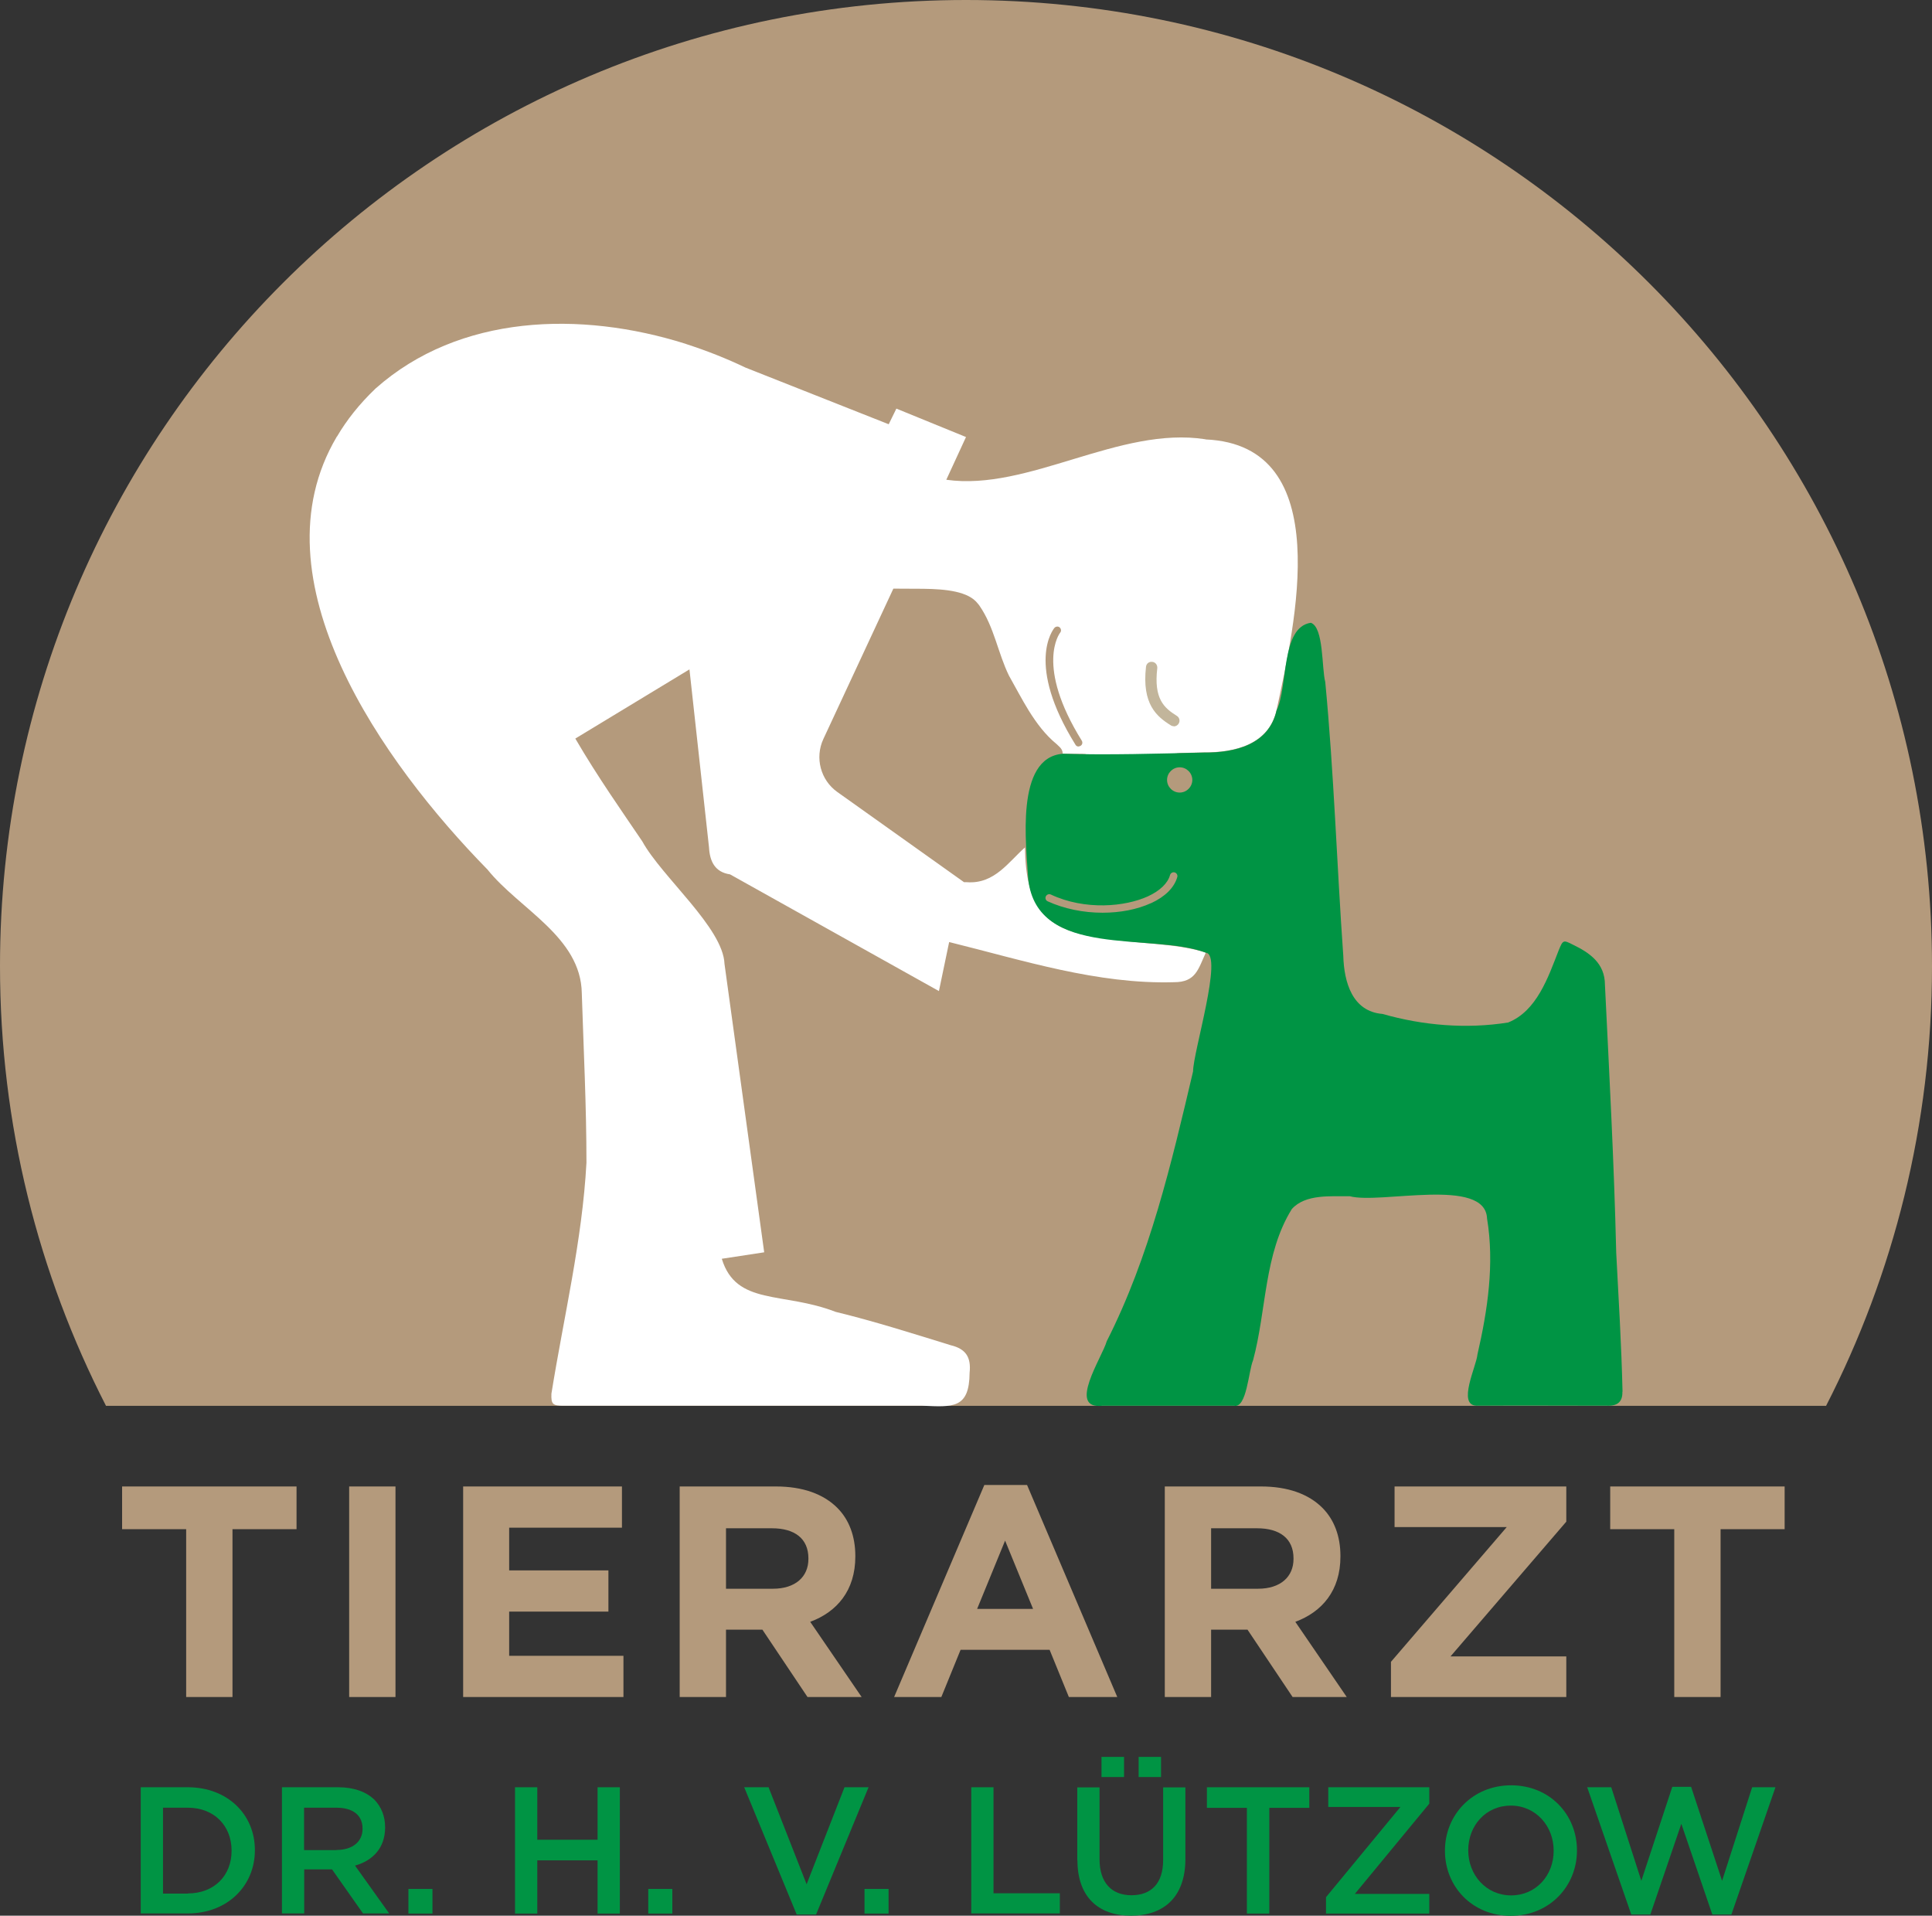<svg xmlns="http://www.w3.org/2000/svg" id="Layer_2" data-name="Layer 2" viewBox="0 0 128.48 127.38"><rect x="0" y="0" width="128.48" height="127.38" fill="#333333" stroke="none"/><defs><style>      .cls-1 {        fill: #b49a7c;      }      .cls-1, .cls-2, .cls-3, .cls-4 {        stroke-width: 0px;      }      .cls-2 {        fill: #009444;      }      .cls-3 {        fill: #c2b59b;      }      .cls-4 {        fill: #fff;      }    </style></defs><g id="Layer_1-2" data-name="Layer 1"><g><path class="cls-1" d="M121.43,93.49c4.5-8.77,7.05-18.71,7.05-29.24C128.48,28.76,99.72,0,64.24,0S0,28.76,0,64.24c0,10.54,2.55,20.47,7.05,29.24h114.38Z"></path><path class="cls-4" d="M80.17,29.21c-5.72-.9-11.79,3.47-17.24,2.69l1.31-2.84-4.63-1.89-.51,1.04-9.53-3.77c-1.25-.6-2.57-1.12-3.93-1.56l-.05-.02h0c-6.98-2.2-15.04-1.97-20.61,2.97-1.07,1.02-1.92,2.09-2.57,3.2h-.02s0,.02,0,.02c-5.61,9.48,3.08,21.68,10.03,28.77,2.11,2.63,6.21,4.47,6.27,8.22.12,3.75.31,7.52.31,11.27-.28,5.19-1.51,10.25-2.33,15.36-.03.72.1.8.81.8,7.95,0,15.9,0,23.85,0,2.04.09,3.13.21,3.15-2.19.11-1.03-.25-1.59-1.25-1.83-2.53-.78-5.07-1.59-7.66-2.22-3.51-1.36-6.61-.39-7.57-3.53l2.82-.43-2.64-19.18c-.09-2.4-4.17-5.78-5.47-8.15-1.25-1.85-2.96-4.27-4.45-6.83l7.59-4.6,1.3,11.83c.05.92.38,1.65,1.4,1.8l13.89,7.76.68-3.26c4.9,1.21,9.85,2.82,14.96,2.67,1.45,0,1.6-.87,2.11-1.97-2.14-.68-4.59-.52-6.83-1.01-3.98-.35-5.14-2.17-5.2-5.98-.56.5-1.05,1.08-1.62,1.54-.62.5-1.32.84-2.25.77-.06,0-.12,0-.18,0l-8.43-6c-1.11-.79-1.5-2.27-.93-3.51l4.66-10.01c.61.01,1.3,0,2,.01,1.5.02,3,.17,3.62.99.04.05.08.09.11.14.98,1.42,1.22,3.14,1.96,4.65.43.76.85,1.57,1.32,2.33.52.83,1.1,1.61,1.85,2.22.09.09.19.17.27.27.08.1.13.21.13.36.48.01.96.02,1.44.02.94.08.74,1.88,2.32,1.72,1.6-.16,1-1.54,3.56-1.73.17-.01.31-.03.42-.05.55-.01,1.1-.03,1.64-.04,2.07.01,4.32-.52,4.84-2.8,1.21-5.65,4.04-17.63-4.71-18.01Z"></path><g><path class="cls-1" d="M12.38,101.68h-4.26v-2.84h11.6v2.84h-4.26v11.16h-3.08v-11.16Z"></path><path class="cls-1" d="M23.22,98.84h3.08v14h-3.08v-14Z"></path><path class="cls-1" d="M30.8,98.84h10.56v2.74h-7.5v2.84h6.6v2.74h-6.6v2.94h7.6v2.74h-10.66v-14Z"></path><path class="cls-1" d="M45.2,98.84h6.4c1.78,0,3.16.5,4.08,1.42.78.78,1.2,1.88,1.2,3.2v.04c0,2.26-1.22,3.68-3,4.34l3.42,5h-3.6l-3-4.48h-2.42v4.48h-3.08v-14ZM51.4,105.64c1.5,0,2.36-.8,2.36-1.98v-.04c0-1.32-.92-2-2.42-2h-3.06v4.02h3.12Z"></path><path class="cls-1" d="M65.46,98.74h2.84l6,14.1h-3.22l-1.28-3.14h-5.92l-1.28,3.14h-3.14l6-14.1ZM68.7,106.98l-1.86-4.54-1.86,4.54h3.72Z"></path><path class="cls-1" d="M77.46,98.84h6.4c1.78,0,3.16.5,4.08,1.42.78.78,1.2,1.88,1.2,3.2v.04c0,2.26-1.22,3.68-3,4.34l3.42,5h-3.6l-3-4.48h-2.42v4.48h-3.08v-14ZM83.66,105.64c1.5,0,2.36-.8,2.36-1.98v-.04c0-1.32-.92-2-2.42-2h-3.06v4.02h3.12Z"></path><path class="cls-1" d="M92.5,110.5l7.7-8.96h-7.46v-2.7h11.42v2.34l-7.7,8.96h7.7v2.7h-11.66v-2.34Z"></path><path class="cls-1" d="M111.34,101.68h-4.26v-2.84h11.6v2.84h-4.26v11.16h-3.08v-11.16Z"></path><path class="cls-2" d="M9.36,118.84h3.13c2.64,0,4.46,1.81,4.46,4.17v.02c0,2.36-1.82,4.2-4.46,4.2h-3.13v-8.4ZM12.49,125.9c1.76,0,2.91-1.19,2.91-2.83v-.02c0-1.64-1.15-2.85-2.91-2.85h-1.65v5.71h1.65Z"></path><path class="cls-2" d="M18.75,118.84h3.74c1.06,0,1.88.31,2.42.84.44.46.7,1.08.7,1.81v.02c0,1.38-.83,2.21-2,2.54l2.27,3.18h-1.74l-2.06-2.93h-1.85v2.93h-1.48v-8.4ZM22.38,123.01c1.06,0,1.73-.55,1.73-1.4v-.02c0-.9-.65-1.39-1.74-1.39h-2.15v2.82h2.16Z"></path><path class="cls-2" d="M27.16,125.6h1.6v1.64h-1.6v-1.64Z"></path><path class="cls-2" d="M34.25,118.84h1.48v3.49h4.01v-3.49h1.48v8.4h-1.48v-3.54h-4.01v3.54h-1.48v-8.4Z"></path><path class="cls-2" d="M43.11,125.6h1.6v1.64h-1.6v-1.64Z"></path><path class="cls-2" d="M49.48,118.84h1.63l2.53,6.45,2.52-6.45h1.6l-3.49,8.46h-1.29l-3.49-8.46Z"></path><path class="cls-2" d="M57.49,125.6h1.6v1.64h-1.6v-1.64Z"></path><path class="cls-2" d="M64.59,118.84h1.48v7.05h4.41v1.34h-5.89v-8.4Z"></path><path class="cls-2" d="M71.64,123.68v-4.83h1.48v4.77c0,1.56.8,2.4,2.12,2.4s2.11-.79,2.11-2.34v-4.83h1.48v4.76c0,2.51-1.42,3.77-3.61,3.77s-3.57-1.26-3.57-3.69ZM73.25,116.82h1.5v1.34h-1.5v-1.34ZM75.72,116.82h1.49v1.34h-1.49v-1.34Z"></path><path class="cls-2" d="M82.92,120.21h-2.66v-1.37h6.81v1.37h-2.66v7.03h-1.49v-7.03Z"></path><path class="cls-2" d="M88.18,126.15l4.95-6h-4.8v-1.31h6.72v1.09l-4.95,6h4.95v1.31h-6.87v-1.09Z"></path><path class="cls-2" d="M96.09,123.07v-.02c0-2.36,1.82-4.34,4.4-4.34s4.38,1.96,4.38,4.32v.02c0,2.36-1.82,4.34-4.4,4.34s-4.38-1.96-4.38-4.32ZM103.32,123.07v-.02c0-1.63-1.19-2.99-2.85-2.99s-2.83,1.33-2.83,2.96v.02c0,1.63,1.19,2.99,2.85,2.99s2.83-1.33,2.83-2.96Z"></path><path class="cls-2" d="M105.55,118.84h1.6l2,6.22,2.06-6.25h1.25l2.06,6.25,2-6.22h1.55l-2.93,8.46h-1.27l-2.06-6.03-2.06,6.03h-1.27l-2.93-8.46Z"></path></g><path class="cls-1" d="M71.73,49.64c-.08,0-.17-.04-.21-.12-3.34-5.37-1.48-7.67-1.4-7.77.09-.1.25-.12.35-.03.1.09.12.25.03.35-.02.03-1.68,2.16,1.44,7.18.07.12.04.27-.08.34-.04.03-.09.04-.13.04Z"></path><path class="cls-2" d="M107.9,92.54c-.07-3.09-.26-6.17-.42-9.25-.14-5.94-.46-11.88-.75-17.81,0-1.43-1.02-2.13-2.12-2.66-.66-.34-.67-.32-.96.38-.69,1.77-1.45,4.03-3.36,4.79-2.78.44-5.65.2-8.35-.57-2.01-.16-2.56-2.11-2.61-3.86-.43-6.07-.62-12.16-1.2-18.22-.24-.88-.09-3.64-.96-3.93-2.01.3-1.5,4.26-2.28,5.83-.51,2.28-2.77,2.82-4.84,2.8-3.13.07-6.25.17-9.38.08-3.18.26-2.42,6.08-2.29,8.35.59,5.34,8.22,3.51,11.81,4.88,1.17.11-.85,6.62-.85,7.89-1.44,6.12-2.88,12.3-5.74,17.94-.3,1.07-2.67,4.58-.27,4.29,2.91,0,5.82,0,8.73,0,.85.21.97-2.33,1.27-3.02.9-3.33.72-7.07,2.58-10.06.91-1.01,2.6-.83,3.85-.85,2.02.55,9.02-1.31,9.13,1.48.5,3.02.04,6.1-.64,9.05-.06.76-1.36,3.36-.06,3.4,2.93-.02,5.86,0,8.79,0q.94,0,.91-.93ZM76.55,60.05c-.94.43-2.07.64-3.23.64-1.27,0-2.56-.26-3.65-.76-.13-.06-.18-.21-.12-.33.06-.12.21-.18.33-.12,2.29,1.07,4.95.81,6.46.12.8-.37,1.32-.87,1.47-1.42.04-.13.18-.21.31-.17.13.04.21.18.17.31-.2.7-.8,1.3-1.75,1.74ZM78.45,52.7c-.46,0-.84-.38-.84-.84s.38-.84.84-.84.84.38.84.84-.38.84-.84.84Z"></path><path class="cls-3" d="M78.06,48.29c-.07,0-.14-.02-.2-.06-.95-.59-1.93-1.42-1.65-3.89.02-.21.2-.36.42-.33.21.02.35.21.33.42-.24,2.04.45,2.64,1.3,3.17.18.11.23.34.12.52-.07.11-.19.18-.32.18Z"></path></g></g></svg>